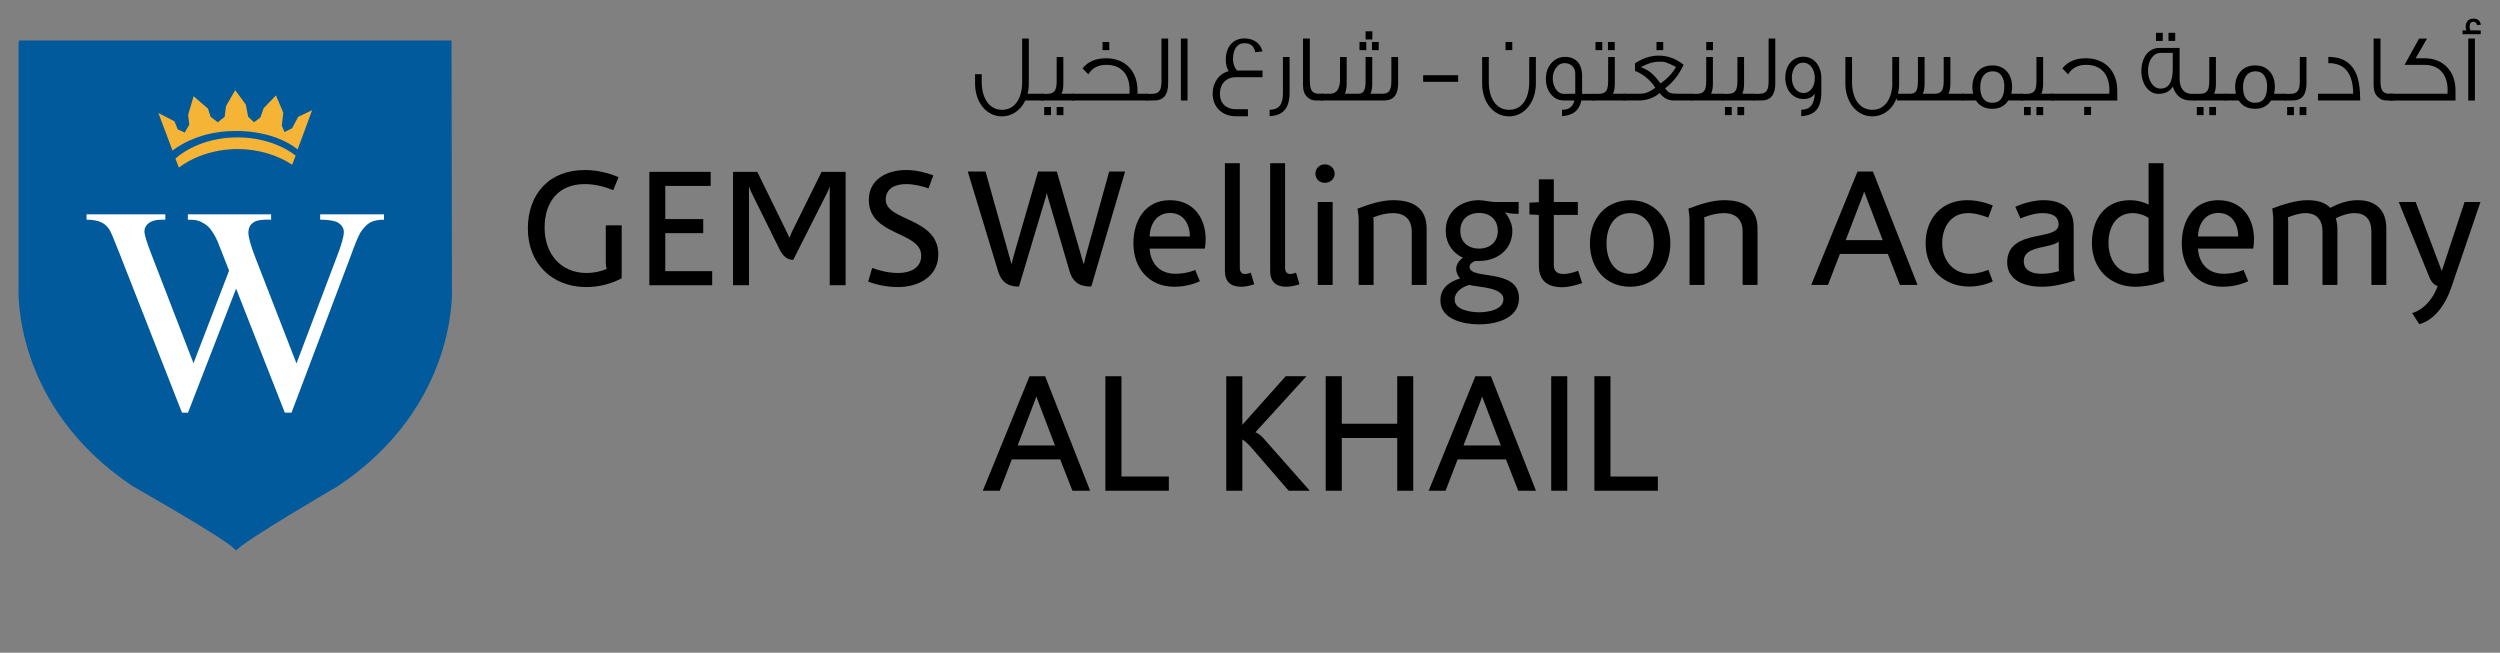 <?xml version="1.0" encoding="UTF-8" standalone="no"?>
<svg
   xmlns:dc="http://purl.org/dc/elements/1.1/"
   xmlns:cc="http://creativecommons.org/ns#"
   xmlns:rdf="http://www.w3.org/1999/02/22-rdf-syntax-ns#"
   xmlns:svg="http://www.w3.org/2000/svg"
   xmlns="http://www.w3.org/2000/svg"
   viewBox="0 0 541.333 141.333"
   height="141.333"
   width="541.333"
   xml:space="preserve"
   id="svg2"
   version="1.1"><rect x="0" y="0" width="541.333" height="141.333" fill="#808080" stroke="none"/><defs
     id="defs6"><clipPath
       id="clipPath18"
       clipPathUnits="userSpaceOnUse"><path
         id="path16"
         d="M 0,106 H 406 V 0 H 0 Z" /></clipPath></defs><g
     transform="matrix(1.333,0,0,-1.333,0,141.333)"
     id="g10"><g
       id="g12"><g
         clip-path="url(#clipPath18)"
         id="g14"><g
           transform="translate(73.417,59.375)"
           id="g20"><path
             id="path22"
             style="fill:#005a9c;fill-opacity:1;fill-rule:nonzero;stroke:none"
             d="M 0,0 -0.073,40.078 H -70.325 V 39.88 h -0.078 V 0 c 0,0 -1.195,-19.138 18.492,-32.29 0,0 15.674,-8.913 16.572,-10.252 l 0.317,-0.208 c 0.889,1.339 16.532,10.46 16.532,10.46 C 1.195,-19.138 0,0 0,0" /></g><g
           transform="translate(38.562,81.815)"
           id="g24"><path
             id="path26"
             style="fill:#f6b436;fill-opacity:1;fill-rule:nonzero;stroke:none"
             d="m 0,0 c 3.406,0 6.592,-1.005 8.903,-2.547 l 0.558,1.484 C 7.109,0.745 3.744,1.896 0,1.896 c -4.021,0 -7.71,-1.375 -10.067,-3.438 l 0.562,-1.469 C -7.162,-1.235 -3.697,0 0,0" /></g><g
           transform="translate(30.555,87.362)"
           id="g28"><path
             id="path30"
             style="fill:#f6b436;fill-opacity:1;fill-rule:nonzero;stroke:none"
             d="m 0,0 0.197,-1.573 -0.736,-1.292 -1.133,0.501 -0.548,1.328 -2.602,1.339 2.293,-6.105 c 0,0 3.716,3.182 10.07,3.182 0,0 6.024,0.328 10.257,-2.979 l 2.35,6.365 -2.259,-1.078 -0.997,-1.86 -1.231,-0.62 -0.435,1.047 0.238,2.1 -1.192,2.807 -2,-2.073 -0.521,-1.5 L 10.702,-1.198 9.756,-0.296 9.37,1.688 7.652,4.022 6.162,1.433 5.936,-0.312 4.826,-1.198 3.647,-0.296 3.227,1.026 0.895,3.027 Z" /></g><g
           transform="translate(62.377,71.215)"
           id="g32"><path
             id="path34"
             style="fill:#ffffff;fill-opacity:1;fill-rule:nonzero;stroke:none"
             d="m 0,0 v -0.875 c -0.904,0 -1.633,-0.141 -2.199,-0.433 -0.556,-0.291 -1.095,-0.838 -1.617,-1.635 -0.333,-0.542 -0.877,-1.845 -1.616,-3.897 l -9.589,-25.383 h -1.091 l -7.911,20.148 -7.818,-20.148 h -0.975 l -10.255,26.144 c -0.767,1.948 -1.256,3.104 -1.458,3.464 -0.341,0.599 -0.807,1.036 -1.401,1.312 -0.581,0.287 -1.388,0.428 -2.387,0.428 V 0 h 12.797 v -0.875 h -0.603 c -0.909,0 -1.597,-0.188 -2.082,-0.547 -0.474,-0.37 -0.713,-0.818 -0.713,-1.339 0,-0.547 0.379,-1.798 1.134,-3.73 l 6.839,-17.7 5.781,15.039 -1.033,2.625 -0.827,2.099 c -0.351,0.792 -0.751,1.485 -1.195,2.063 -0.223,0.286 -0.503,0.542 -0.827,0.744 -0.429,0.292 -0.85,0.496 -1.288,0.615 -0.318,0.089 -0.831,0.131 -1.528,0.131 V 0 h 13.523 v -0.875 h -0.917 c -0.96,0 -1.663,-0.188 -2.107,-0.563 -0.443,-0.354 -0.666,-0.87 -0.666,-1.521 0,-0.781 0.389,-2.167 1.157,-4.131 l 6.656,-17.137 6.566,17.361 c 0.754,1.943 1.127,3.271 1.127,4.011 0,0.365 -0.123,0.693 -0.373,1.005 -0.245,0.297 -0.561,0.532 -0.933,0.667 -0.654,0.208 -1.498,0.308 -2.539,0.308 l 0,0.875 z" /></g><g
           transform="translate(95.222,59.396)"
           id="g36"><path
             id="path38"
             style="fill:#000000;fill-opacity:1;fill-rule:nonzero;stroke:none"
             d="m 0,0 c -5.572,0 -9.476,3.875 -9.476,9.479 0,5.684 3.501,9.534 9.262,9.534 1.886,0 3.743,-0.433 5.468,-1.157 L 4.39,15.731 c -1.452,0.615 -3.042,0.995 -4.631,0.995 -4.308,0 -6.515,-2.937 -6.515,-7.058 0,-4.443 2.771,-7.381 6.812,-7.381 1.132,0 2.208,0.219 3.26,0.65 -0.084,0.35 -0.135,0.73 -0.135,1.079 v 6.006 H 5.766 V 1.427 C 4.042,0.49 1.97,0 0,0" /></g><g
           transform="translate(105.482,59.693)"
           id="g40"><path
             id="path42"
             style="fill:#000000;fill-opacity:1;fill-rule:nonzero;stroke:none"
             d="M 0,0 V 18.419 H 9.964 V 16.132 H 2.586 V 10.746 H 8.752 V 8.459 H 2.586 V 2.287 h 7.62 V 0 Z" /></g><g
           transform="translate(134.781,59.693)"
           id="g44"><path
             id="path46"
             style="fill:#000000;fill-opacity:1;fill-rule:nonzero;stroke:none"
             d="m 0,0 v 15.966 h -0.056 c 0,0 -0.079,-0.376 -0.297,-0.808 L -5.926,4.12 c -1.079,0 -1.724,0.672 -2.315,1.886 l -4.523,9.152 c -0.163,0.328 -0.297,0.808 -0.297,0.808 h -0.054 V 0 h -2.588 v 18.419 h 3.934 l 4.819,-9.83 c 0.081,-0.161 0.379,-0.828 0.379,-0.828 h 0.08 c 0,0 0.162,0.532 0.323,0.855 l 4.845,9.803 H 2.583 L 2.583,0 Z" /></g><g
           transform="translate(145.901,59.396)"
           id="g48"><path
             id="path50"
             style="fill:#000000;fill-opacity:1;fill-rule:nonzero;stroke:none"
             d="M 0,0 C -1.644,0 -3.34,0.296 -4.874,0.89 L -4.23,3.1 c 1.454,-0.517 2.801,-0.813 4.257,-0.813 1.776,0 3.716,0.729 3.716,2.802 0,4.016 -8.511,3.152 -8.511,9.053 0,3.418 3.015,4.871 6.057,4.871 1.537,0 2.964,-0.349 4.418,-0.859 l -0.78,-2.126 c -1.051,0.375 -2.397,0.698 -3.638,0.698 -1.666,0 -3.309,-0.621 -3.309,-2.537 0,-3.495 8.537,-2.876 8.537,-8.881 C 6.517,1.672 3.257,0 0,0" /></g><g
           transform="translate(177.269,59.479)"
           id="g52"><path
             id="path54"
             style="fill:#000000;fill-opacity:1;fill-rule:nonzero;stroke:none"
             d="m 0,0 c -1.293,0 -2.883,0.266 -3.527,2.475 l -3.556,12.146 c -0.054,0.162 -0.134,0.563 -0.134,0.563 h -0.025 c 0,0 -0.083,-0.427 -0.136,-0.594 L -11.743,0 c -1.21,0 -2.718,0.266 -3.39,2.475 l -4.931,16.211 h 2.883 L -12.98,3.714 h 0.054 c 0,0 0.163,0.755 0.297,1.208 l 3.983,13.764 h 3.045 L -1.264,3.714 h 0.078 c 0,0 0.162,0.755 0.271,1.183 l 3.822,13.789 h 2.587 z" /></g><g
           transform="translate(195.716,65.647)"
           id="g56"><path
             id="path58"
             style="fill:#000000;fill-opacity:1;fill-rule:nonzero;stroke:none"
             d="m 0,0 h -8.967 c 0.133,-2.402 1.616,-4.094 4.199,-4.094 1.103,0 2.209,0.213 3.206,0.615 l 0.752,-1.829 c -1.292,-0.593 -2.745,-0.89 -4.172,-0.89 -4.121,0 -6.624,3.047 -6.624,7.052 0,3.694 1.911,7.006 5.923,7.006 3.77,0 5.817,-2.797 5.817,-6.381 C 0.134,1.021 0.081,0.506 0,0 m -5.657,5.787 c -2.099,0 -3.258,-1.724 -3.31,-3.824 h 6.544 c -0.029,1.991 -1.023,3.824 -3.234,3.824" /></g><g
           transform="translate(201.611,59.448)"
           id="g60"><path
             id="path62"
             style="fill:#000000;fill-opacity:1;fill-rule:nonzero;stroke:none"
             d="m 0,0 c -1.721,0 -2.637,0.838 -2.637,2.589 v 17.476 h 2.422 V 3.047 c 0,-0.515 0.245,-0.974 0.809,-0.974 0.323,0 0.673,0.084 0.969,0.219 L 2.128,0.406 C 1.481,0.187 0.702,0 0,0" /></g><g
           transform="translate(208.964,59.448)"
           id="g64"><path
             id="path66"
             style="fill:#000000;fill-opacity:1;fill-rule:nonzero;stroke:none"
             d="m 0,0 c -1.724,0 -2.638,0.838 -2.638,2.589 v 17.476 h 2.422 V 3.047 c 0,-0.515 0.243,-0.974 0.81,-0.974 0.322,0 0.671,0.084 0.968,0.219 L 2.128,0.406 C 1.482,0.187 0.701,0 0,0" /></g><g
           transform="translate(215.212,76.331)"
           id="g68"><path
             id="path70"
             style="fill:#000000;fill-opacity:1;fill-rule:nonzero;stroke:none"
             d="m 0,0 c -0.863,0 -1.536,0.598 -1.536,1.484 0,0.865 0.673,1.51 1.536,1.51 0.86,0 1.589,-0.645 1.589,-1.51 C 1.589,0.598 0.86,0 0,0 m -1.159,-3.12 h 2.424 v -13.465 h -2.424 z" /></g><g
           transform="translate(229.323,59.745)"
           id="g72"><path
             id="path74"
             style="fill:#000000;fill-opacity:1;fill-rule:nonzero;stroke:none"
             d="m 0,0 v 8.672 c 0,1.964 -1.132,2.99 -3.044,2.99 -1.077,0 -2.18,-0.269 -3.205,-0.698 0,0 0.054,-0.432 0.054,-0.677 V 0 h -2.423 v 10.584 c 0,0.59 -0.19,1.802 -0.19,1.802 1.831,0.698 3.851,1.376 5.818,1.376 3.122,0 5.411,-1.208 5.411,-4.631 L 2.421,0 Z" /></g><g
           transform="translate(240.281,53.338)"
           id="g76"><path
             id="path78"
             style="fill:#000000;fill-opacity:1;fill-rule:nonzero;stroke:none"
             d="m 0,0 c -2.425,0 -6.302,0.755 -6.302,3.88 0,2.069 1.51,3.069 3.206,3.579 -0.378,0.375 -0.648,0.969 -0.648,1.537 0,0.75 0.514,1.421 1.105,1.828 -1.752,0.808 -2.799,2.454 -2.799,4.391 0,3.126 2.45,4.954 5.412,4.954 0.887,0 1.751,-0.297 2.638,-0.297 H 6.411 V 17.96 c -0.567,0 -1.563,0 -2.129,0.245 0,0 0,-0.058 -0.054,-0.058 0.645,-0.806 1.158,-1.91 1.158,-2.932 0,-2.776 -1.992,-4.579 -4.658,-4.875 C 0.244,10.287 -0.214,10.287 -0.698,10.287 -1.052,10.121 -1.563,9.824 -1.563,9.344 -1.563,7.105 6.465,9.236 6.465,4.23 6.465,0.912 2.667,0 0,0 M -1.642,6.407 C -2.746,6.058 -3.984,5.328 -3.984,4.011 -3.984,2.287 -1.266,1.963 0,1.963 c 1.319,0 3.933,0.355 3.933,2.131 0,1.964 -4.204,1.938 -5.575,2.313 m 1.616,11.689 c -1.776,0 -3.043,-1.078 -3.043,-2.912 0,-1.823 1.267,-2.875 3.043,-2.875 1.777,0 3.045,1.052 3.045,2.875 0,1.834 -1.268,2.912 -3.045,2.912" /></g><g
           transform="translate(253.719,59.37)"
           id="g80"><path
             id="path82"
             style="fill:#000000;fill-opacity:1;fill-rule:nonzero;stroke:none"
             d="m 0,0 c -2.313,0 -3.744,1.073 -3.744,3.475 v 8.266 l -1.532,0.078 v 1.912 l 1.532,0.083 v 3.714 h 2.425 V 13.84 H 2.585 V 11.741 H -1.319 V 3.579 c 0,-1.1 0.697,-1.428 1.559,-1.428 0.836,0 1.806,0.297 2.398,0.516 L 3.286,0.671 C 2.263,0.322 1.104,0 0,0" /></g><g
           transform="translate(264.786,59.448)"
           id="g84"><path
             id="path86"
             style="fill:#000000;fill-opacity:1;fill-rule:nonzero;stroke:none"
             d="m 0,0 c -3.904,0 -6.516,2.937 -6.516,7.032 0,4.093 2.612,7.028 6.516,7.028 3.905,0 6.543,-2.935 6.543,-7.028 C 6.543,2.937 3.905,0 0,0 m 0.026,11.96 c -2.583,0 -3.849,-2.235 -3.849,-4.928 0,-2.694 1.266,-4.928 3.849,-4.928 2.585,0 3.826,2.234 3.826,4.928 0,2.693 -1.241,4.928 -3.826,4.928" /></g><g
           transform="translate(283.071,59.745)"
           id="g88"><path
             id="path90"
             style="fill:#000000;fill-opacity:1;fill-rule:nonzero;stroke:none"
             d="m 0,0 v 8.672 c 0,1.964 -1.131,2.99 -3.042,2.99 -1.078,0 -2.183,-0.269 -3.206,-0.698 0,0 0.055,-0.432 0.055,-0.677 V 0 h -2.425 v 10.584 c 0,0.59 -0.189,1.802 -0.189,1.802 1.829,0.698 3.852,1.376 5.817,1.376 3.124,0 5.412,-1.208 5.412,-4.631 L 2.422,0 Z" /></g><g
           transform="translate(308.624,59.745)"
           id="g92"><path
             id="path94"
             style="fill:#000000;fill-opacity:1;fill-rule:nonzero;stroke:none"
             d="M 0,0 -1.964,5.037 H -9.747 L -11.687,0 h -2.718 l 7.514,18.418 h 2.505 L 2.856,0 Z M -5.787,15.106 H -5.843 C -5.896,14.976 -5.867,14.892 -6.005,14.57 L -8.804,7.272 h 6.005 z" /></g><g
           transform="translate(319.853,59.479)"
           id="g96"><path
             id="path98"
             style="fill:#000000;fill-opacity:1;fill-rule:nonzero;stroke:none"
             d="m 0,0 c -3.848,0 -7.053,2.636 -7.053,7.001 0,4.146 2.663,7.026 6.757,7.026 1.4,0 2.858,-0.322 4.15,-0.863 L 3.127,11.199 c -0.758,0.298 -2.023,0.73 -3.286,0.73 -2.884,0 -4.203,-2.397 -4.203,-4.877 0,-3.072 2.075,-4.979 4.498,-4.979 1.185,0 2.233,0.349 3.014,0.645 L 3.854,0.834 C 2.668,0.292 1.349,0 0,0" /></g><g
           transform="translate(331.676,59.448)"
           id="g100"><path
             id="path102"
             style="fill:#000000;fill-opacity:1;fill-rule:nonzero;stroke:none"
             d="m 0,0 c -3.283,0 -5.629,1.322 -5.629,3.958 0,2.964 2.425,3.772 4.633,4.23 1.939,0.407 3.719,0.625 3.719,1.937 0,1.564 -1.484,1.835 -2.64,1.835 -1.374,0 -2.99,-0.62 -3.556,-0.865 l -0.835,1.885 c 1.32,0.621 3.124,1.08 4.552,1.08 3.204,0 4.928,-1.481 4.928,-4.31 V 2.718 C 5.172,2.157 5.358,0.995 5.358,0.995 3.771,0.483 1.859,0 0,0 M 2.747,3.099 V 7.328 C 2.129,6.844 1.05,6.652 0.057,6.438 -1.507,6.089 -2.934,5.657 -2.934,4.151 -2.934,2.75 -1.805,2.104 0,2.104 c 0.97,0 1.941,0.162 2.8,0.453 0,0 -0.053,0.349 -0.053,0.542" /></g><g
           transform="translate(346.837,59.448)"
           id="g104"><path
             id="path106"
             style="fill:#000000;fill-opacity:1;fill-rule:nonzero;stroke:none"
             d="m 0,0 c -4.146,0 -7.027,2.99 -7.027,7.083 0,3.851 2.073,6.977 6.194,6.977 1.02,0 2.099,-0.241 3.015,-0.725 v 6.73 H 4.605 V 2.505 C 4.605,1.994 4.74,0.89 4.74,0.89 3.341,0.353 1.509,0 0,0 m 2.182,2.99 v 8.188 c -0.702,0.484 -1.722,0.782 -2.56,0.782 -2.772,0 -3.956,-2.345 -3.956,-4.819 0,-2.672 1.4,-5.037 4.307,-5.037 0.673,0 1.589,0.162 2.235,0.401 0,0 -0.026,0.188 -0.026,0.485" /></g><g
           transform="translate(366.013,65.647)"
           id="g108"><path
             id="path110"
             style="fill:#000000;fill-opacity:1;fill-rule:nonzero;stroke:none"
             d="m 0,0 h -8.969 c 0.133,-2.402 1.616,-4.094 4.2,-4.094 1.105,0 2.208,0.213 3.204,0.615 l 0.754,-1.829 c -1.293,-0.593 -2.746,-0.89 -4.173,-0.89 -4.12,0 -6.622,3.047 -6.622,7.052 0,3.694 1.909,7.006 5.922,7.006 3.77,0 5.818,-2.797 5.818,-6.381 C 0.134,1.021 0.077,0.506 0,0 m -5.656,5.787 c -2.103,0 -3.26,-1.724 -3.313,-3.824 h 6.543 c -0.025,1.991 -1.023,3.824 -3.23,3.824" /></g><g
           transform="translate(385.21,59.745)"
           id="g112"><path
             id="path114"
             style="fill:#000000;fill-opacity:1;fill-rule:nonzero;stroke:none"
             d="m 0,0 v 8.672 c 0,1.803 -0.834,2.99 -2.745,2.99 -1.079,0 -2.073,-0.379 -3.044,-0.832 0.216,-0.594 0.268,-1.246 0.268,-1.86 V 0 h -2.422 v 8.694 c 0,1.807 -0.889,2.968 -2.746,2.968 -0.971,0 -1.966,-0.322 -2.881,-0.698 0,0 0.054,-0.463 0.054,-0.708 V 0 h -2.424 v 10.668 c 0,0.562 -0.162,1.745 -0.162,1.745 1.671,0.645 3.876,1.349 5.681,1.349 1.562,0 2.827,-0.298 3.744,-1.241 1.318,0.673 2.666,1.241 4.498,1.241 2.906,0 4.604,-1.615 4.604,-4.579 L 2.425,0 Z" /></g><g
           transform="translate(398.138,59.183)"
           id="g116"><path
             id="path118"
             style="fill:#000000;fill-opacity:1;fill-rule:nonzero;stroke:none"
             d="m 0,0 c -0.863,-2.532 -2.641,-5.147 -5.146,-5.818 l -1.157,1.801 c 2.1,0.647 3.475,2.538 4.147,4.392 -0.349,0.078 -0.97,0.484 -1.32,1.349 l -5.008,12.303 h 2.749 L -1.511,2.854 h 0.029 l 3.687,11.173 h 2.586 z" /></g><g
           transform="translate(174.204,26.312)"
           id="g120"><path
             id="path122"
             style="fill:#000000;fill-opacity:1;fill-rule:nonzero;stroke:none"
             d="M 0,0 -1.988,5.086 H -9.846 L -11.806,0 h -2.748 l 7.59,18.599 h 2.528 L 2.88,0 Z m -5.852,15.257 h -0.05 C -5.957,15.122 -5.931,15.034 -6.065,14.718 L -8.897,7.349 h 6.067 z" /></g><g
           transform="translate(179.559,44.911)"
           id="g124"><path
             id="path126"
             style="fill:#000000;fill-opacity:1;fill-rule:nonzero;stroke:none"
             d="m 0,0 v -18.6 h 10.307 v 2.312 H 2.61 L 2.61,0 Z" /></g><g
           transform="translate(209.338,26.312)"
           id="g128"><path
             id="path130"
             style="fill:#000000;fill-opacity:1;fill-rule:nonzero;stroke:none"
             d="M 0,0 -6.148,7.098 C -6.665,7.695 -7.315,8.216 -7.479,8.293 H -7.531 V 0 h -2.616 v 18.599 h 2.616 V 10.71 l 7.04,7.889 H 2.883 L -5.413,9.497 c 0.245,-0.059 0.871,-0.462 1.25,-0.906 L 3.426,0 Z" /></g><g
           transform="translate(226.965,44.911)"
           id="g132"><path
             id="path134"
             style="fill:#000000;fill-opacity:1;fill-rule:nonzero;stroke:none"
             d="M 0,0 V -7.716 H -9.004 V 0 h -2.613 v -18.6 h 2.613 v 8.564 H 0 V -18.6 H 2.604 V 0 Z" /></g><g
           transform="translate(246.622,26.312)"
           id="g136"><path
             id="path138"
             style="fill:#000000;fill-opacity:1;fill-rule:nonzero;stroke:none"
             d="M 0,0 -1.983,5.086 H -9.846 L -11.803,0 h -2.748 l 7.59,18.599 h 2.525 L 2.885,0 Z m -5.849,15.257 h -0.049 c -0.058,-0.135 -0.03,-0.223 -0.167,-0.539 l -2.83,-7.369 h 6.072 z" /></g><path
           id="path140"
           style="fill:#000000;fill-opacity:1;fill-rule:nonzero;stroke:none"
           d="m 251.979,26.312 h 2.609 v 18.599 h -2.609 z" /><g
           transform="translate(258.992,44.911)"
           id="g142"><path
             id="path144"
             style="fill:#000000;fill-opacity:1;fill-rule:nonzero;stroke:none"
             d="m 0,0 v -18.6 h 10.312 v 2.312 h -7.7 L 2.612,0 Z" /></g><g
           transform="translate(169.547,89.702)"
           id="g146"><path
             id="path148"
             style="fill:#000000;fill-opacity:1;fill-rule:nonzero;stroke:none"
             d="m 0,0 h -3 c -0.757,-1.614 -2.178,-2.579 -3.785,-2.579 -2.533,0 -4.372,2.272 -4.372,5.35 v 1.495 h 1.081 V 2.99 c 0,-2.672 1.283,-4.506 3.291,-4.506 2.027,0 3.277,1.756 3.277,4.506 v 7.074 h 1.082 V 2.771 c 0,-0.588 -0.064,-1.15 -0.2,-1.677 l 2.626,0 z" /></g><g
           transform="translate(174.442,89.702)"
           id="g150"><path
             id="path152"
             style="fill:#000000;fill-opacity:1;fill-rule:nonzero;stroke:none"
             d="m 0,0 h -5.327 v 1.078 h 0.987 c 0.665,0 1.097,0.214 1.312,0.635 0.154,0.298 0.232,0.797 0.232,1.511 v 3.844 h 1.082 V 2.745 c 0,-0.672 -0.09,-1.235 -0.292,-1.651 l 2.006,0 z m -3.719,-2.375 h -1.1 v 1.323 h 1.1 z m 2.021,0 h -1.098 v 1.323 h 1.098 z" /></g><g
           transform="translate(186.478,89.702)"
           id="g154"><path
             id="path156"
             style="fill:#000000;fill-opacity:1;fill-rule:nonzero;stroke:none"
             d="m 0,0 h -12.404 v 1.094 h 9.392 c 0.015,0.198 0.031,0.385 0.031,0.557 0,2.631 -1.375,4.141 -3.804,4.141 -1.309,0 -2.285,-0.515 -2.903,-1.542 -0.154,0.172 -0.464,0.485 -0.942,0.965 0.882,1.104 2.149,1.645 3.831,1.645 3.075,0 5.1,-2.052 5.1,-5.281 V 1.094 l 1.699,0 z m -6.286,8.183 h -1.098 v 1.323 h 1.098 z" /></g><g
           transform="translate(189.753,99.766)"
           id="g158"><path
             id="path160"
             style="fill:#000000;fill-opacity:1;fill-rule:nonzero;stroke:none"
             d="m 0,0 v -7.319 c 0,-1.823 -0.755,-2.745 -2.271,-2.745 h -1.342 v 1.078 h 0.987 c 0.665,0 1.099,0.214 1.315,0.651 0.152,0.282 0.229,0.781 0.229,1.495 l 0,6.84 z" /></g><path
           id="path162"
           style="fill:#000000;fill-opacity:1;fill-rule:nonzero;stroke:none"
           d="m 191.824,89.702 h 1.081 v 10.063 h -1.081 z" /><g
           transform="translate(205.08,93.489)"
           id="g164"><path
             id="path166"
             style="fill:#000000;fill-opacity:1;fill-rule:nonzero;stroke:none"
             d="m 0,0 h -4.31 c -1.577,0 -2.611,-1.073 -2.611,-2.709 0,-1.495 0.957,-2.491 2.611,-2.491 h 1.945 V -6.35 H -4.31 c -2.208,0 -3.786,1.448 -3.786,3.714 0,1.761 1.051,3.225 2.596,3.615 -0.31,0.495 -0.464,1.13 -0.464,1.896 0,2.005 1.159,3.422 3.03,3.422 1.543,0 2.656,-0.843 2.918,-2.115 L -1.19,4.058 c -0.17,0.979 -0.755,1.463 -1.729,1.463 -1.205,0 -1.87,-0.968 -1.87,-2.63 0,-0.657 0.216,-1.261 0.636,-1.808 H 0 Z" /></g><g
           transform="translate(209.483,96.77)"
           id="g168"><path
             id="path170"
             style="fill:#000000;fill-opacity:1;fill-rule:nonzero;stroke:none"
             d="M 0,0 V -5.745 C 0,-8.277 -0.975,-9.49 -3.245,-9.616 v 1.042 c 1.436,0 2.162,0.793 2.162,2.626 l 0,5.948 z" /></g><g
           transform="translate(214.954,89.702)"
           id="g172"><path
             id="path174"
             style="fill:#000000;fill-opacity:1;fill-rule:nonzero;stroke:none"
             d="m 0,0 h -1.222 c -0.557,0 -1.021,0.209 -1.407,0.594 -0.447,0.437 -0.662,1.057 -0.662,1.881 v 7.589 h 1.11 V 3.131 c 0,-0.714 0.109,-1.23 0.311,-1.537 C -1.7,1.323 -1.407,1.172 -0.989,1.11 -0.882,1.094 -0.758,1.094 0,1.094 Z" /></g><g
           transform="translate(227.111,96.77)"
           id="g176"><path
             id="path178"
             style="fill:#000000;fill-opacity:1;fill-rule:nonzero;stroke:none"
             d="m 0,0 v -4.323 c 0,-1.823 -0.755,-2.745 -2.286,-2.745 h -10.228 v 1.093 h 1.437 c 0.988,0 1.531,0.667 1.639,1.99 V 0 h 1.081 v -4.323 c 0,-0.641 -0.093,-1.168 -0.264,-1.594 v -0.058 h 2.024 c 0.991,0 1.314,0.484 1.314,2.131 V 0 h 1.081 v -4.323 c 0,-0.672 -0.091,-1.235 -0.293,-1.652 h 1.855 c 1.16,0 1.543,0.484 1.543,2.131 l 0,3.844 z m -5.175,1.115 h -1.099 v 1.323 h 1.099 z m 0.989,1.729 h -1.099 v 1.318 h 1.099 z M -3.15,1.115 h -1.099 v 1.323 h 1.099 z" /></g><path
           id="path180"
           style="fill:#000000;fill-opacity:1;fill-rule:nonzero;stroke:none"
           d="m 231.179,92.738 h 5.685 v 1.073 h -5.685 z" /><g
           transform="translate(249.489,96.77)"
           id="g182"><path
             id="path184"
             style="fill:#000000;fill-opacity:1;fill-rule:nonzero;stroke:none"
             d="m 0,0 v -4.297 c 0,-3.032 -1.854,-5.349 -4.355,-5.349 -2.46,0 -4.374,2.208 -4.374,5.349 V 0 h 1.082 v -4.079 c 0,-2.719 1.267,-4.505 3.292,-4.505 2.069,0 3.274,1.786 3.274,4.505 l 0,4.079 z m -3.832,1.115 h -1.096 v 1.323 h 1.096 z" /></g><g
           transform="translate(259.007,89.702)"
           id="g186"><path
             id="path188"
             style="fill:#000000;fill-opacity:1;fill-rule:nonzero;stroke:none"
             d="m 0,0 h -2.132 c -0.31,-1.594 -1.36,-2.438 -3.137,-2.546 v 1.04 h 0.138 c 0.989,0 1.623,0.516 1.887,1.506 h -1.685 c -0.866,0 -1.575,0.329 -2.131,0.995 -0.556,0.672 -0.835,1.515 -0.835,2.522 0,1.015 0.294,1.853 0.882,2.541 0.601,0.683 1.343,1.027 2.225,1.027 1.714,0 2.778,-1.064 2.778,-3.115 V 1.078 H 0 Z m -3.12,1.094 v 3.282 c 0,0.448 -0.141,0.839 -0.418,1.145 -0.309,0.36 -0.74,0.547 -1.312,0.547 -0.587,0 -1.067,-0.276 -1.439,-0.822 C -6.612,4.767 -6.78,4.219 -6.78,3.63 c 0,-0.625 0.137,-1.181 0.429,-1.666 0.356,-0.589 0.838,-0.886 1.438,-0.886 z" /></g><g
           transform="translate(264.027,89.702)"
           id="g190"><path
             id="path192"
             style="fill:#000000;fill-opacity:1;fill-rule:nonzero;stroke:none"
             d="m 0,0 h -5.332 v 1.078 h 0.992 c 0.664,0 1.096,0.214 1.312,0.635 0.155,0.298 0.231,0.797 0.231,1.511 v 3.844 h 1.081 V 2.745 c 0,-0.672 -0.091,-1.235 -0.292,-1.651 l 2.008,0 z m -3.754,8.183 h -1.098 v 1.323 h 1.098 z m 2.026,0 h -1.099 v 1.323 h 1.099 z" /></g><g
           transform="translate(274.902,89.702)"
           id="g194"><path
             id="path196"
             style="fill:#000000;fill-opacity:1;fill-rule:nonzero;stroke:none"
             d="M 0,0 H -2.993 C -3.937,0 -4.709,0.406 -5.297,1.219 -6.239,0.406 -7.397,0 -8.773,0 h -2.424 v 1.094 h 2.392 c 1.159,0 1.715,0.198 2.797,0.979 -0.848,1.287 -1.948,2.209 -3.306,2.735 v 1.229 c 1.251,0.823 2.535,1.251 3.846,1.251 1.485,0 2.844,-0.501 4.065,-1.496 C -1.792,5.042 -2.115,4.469 -2.393,4.078 -2.933,3.313 -3.611,2.599 -4.43,1.964 -3.798,1.203 -3.644,1.094 -2.083,1.094 H 0 Z m -2.655,5.449 c -1.731,0.854 -1.775,0.854 -2.748,0.854 -0.911,0 -1.888,-0.297 -2.952,-0.885 1.342,-0.512 2.07,-1.126 3.181,-2.647 1.112,0.761 1.949,1.651 2.519,2.678 m -2.07,2.734 h -1.1 v 1.323 h 1.1 z" /></g><g
           transform="translate(279.956,89.702)"
           id="g198"><path
             id="path200"
             style="fill:#000000;fill-opacity:1;fill-rule:nonzero;stroke:none"
             d="m 0,0 h -5.331 v 1.078 h 0.991 c 0.662,0 1.096,0.214 1.311,0.635 0.157,0.298 0.233,0.797 0.233,1.511 v 3.844 h 1.083 V 2.745 c 0,-0.672 -0.095,-1.235 -0.294,-1.651 l 2.007,0 z m -1.699,8.183 h -1.097 v 1.323 h 1.097 z" /></g><g
           transform="translate(285.023,89.702)"
           id="g202"><path
             id="path204"
             style="fill:#000000;fill-opacity:1;fill-rule:nonzero;stroke:none"
             d="m 0,0 h -5.332 v 1.078 h 0.99 c 0.667,0 1.098,0.214 1.314,0.635 0.154,0.298 0.232,0.797 0.232,1.511 v 3.844 h 1.081 V 2.745 c 0,-0.672 -0.092,-1.235 -0.293,-1.651 l 2.008,0 z m -3.723,-2.375 h -1.099 v 1.323 h 1.099 z m 2.024,0 h -1.097 v 1.323 h 1.097 z" /></g><g
           transform="translate(288.377,99.766)"
           id="g206"><path
             id="path208"
             style="fill:#000000;fill-opacity:1;fill-rule:nonzero;stroke:none"
             d="m 0,0 v -7.319 c 0,-1.823 -0.758,-2.745 -2.27,-2.745 h -1.344 v 1.078 h 0.987 c 0.667,0 1.099,0.214 1.314,0.651 0.155,0.282 0.232,0.781 0.232,1.495 l 0,6.84 z" /></g><g
           transform="translate(295.856,93.343)"
           id="g210"><path
             id="path212"
             style="fill:#000000;fill-opacity:1;fill-rule:nonzero;stroke:none"
             d="m 0,0 v -2.318 c 0,-2.532 -0.988,-3.745 -3.262,-3.87 v 1.041 c 1.422,0 2.148,0.87 2.182,2.626 -0.342,-0.583 -0.943,-0.881 -1.825,-0.881 -1.699,0 -2.95,1.428 -2.95,3.449 0,1.995 1.187,3.427 2.95,3.427 C -1.223,3.474 0,2.021 0,0 m -1.052,0 c 0,1.402 -0.77,2.506 -1.914,2.506 -1.128,0 -1.822,-1.089 -1.822,-2.438 0,-1.418 0.77,-2.49 1.899,-2.49 1.126,0 1.837,1.072 1.837,2.422" /></g><g
           transform="translate(318.999,89.702)"
           id="g214"><path
             id="path216"
             style="fill:#000000;fill-opacity:1;fill-rule:nonzero;stroke:none"
             d="m 0,0 h -10.862 c 0,0.11 -0.016,0.24 -0.061,0.375 -0.681,-1.865 -2.225,-2.954 -3.938,-2.954 -2.458,0 -4.374,2.21 -4.374,5.35 v 4.297 h 1.081 V 2.99 c 0,-2.719 1.267,-4.506 3.293,-4.506 1.868,0 3.042,1.474 3.244,3.881 v 4.703 h 1.11 V 2.771 c 0,-0.61 -0.061,-1.167 -0.184,-1.677 h 1.93 c 0.991,0 1.313,0.485 1.313,2.13 v 3.844 h 1.082 V 2.745 c 0,-0.672 -0.093,-1.235 -0.291,-1.651 h 1.852 c 1.159,0 1.543,0.5 1.543,2.13 v 3.844 h 1.083 V 2.745 c 0,-0.672 -0.109,-1.235 -0.307,-1.651 l 2.486,0 z" /></g><g
           transform="translate(328.593,89.702)"
           id="g218"><path
             id="path220"
             style="fill:#000000;fill-opacity:1;fill-rule:nonzero;stroke:none"
             d="m 0,0 h -2.362 c -0.59,-0.901 -1.454,-1.349 -2.597,-1.349 -1.189,0 -2.087,0.448 -2.659,1.349 h -2.284 v 1.094 h 1.824 c -0.079,0.323 -0.125,0.683 -0.125,1.067 0,1.037 0.295,1.876 0.865,2.542 0.586,0.667 1.39,0.996 2.395,0.996 1.004,0 1.807,-0.345 2.379,-1.016 0.539,-0.63 0.819,-1.48 0.819,-2.5 0,-0.391 -0.048,-0.75 -0.138,-1.089 l 1.883,0 z m -3.013,2.292 c 0,0.698 -0.137,1.26 -0.418,1.678 -0.322,0.514 -0.801,0.765 -1.467,0.765 -0.696,0 -1.236,-0.281 -1.593,-0.828 -0.293,-0.453 -0.428,-1.037 -0.428,-1.803 0,-0.697 0.135,-1.276 0.428,-1.713 0.357,-0.511 0.866,-0.76 1.532,-0.76 1.298,0 1.946,0.89 1.946,2.661" /></g><g
           transform="translate(333.6,89.702)"
           id="g222"><path
             id="path224"
             style="fill:#000000;fill-opacity:1;fill-rule:nonzero;stroke:none"
             d="m 0,0 h -5.332 v 1.078 h 0.989 c 0.665,0 1.096,0.214 1.314,0.635 0.155,0.298 0.23,0.797 0.23,1.511 v 3.844 h 1.084 V 2.745 C -1.715,2.073 -1.81,1.51 -2.008,1.094 H 0 Z m -3.725,-2.375 h -1.097 v 1.323 h 1.097 z m 2.025,0 h -1.099 v 1.323 H -1.7 Z" /></g><g
           transform="translate(343.935,91.28)"
           id="g226"><path
             id="path228"
             style="fill:#000000;fill-opacity:1;fill-rule:nonzero;stroke:none"
             d="m 0,0 v -1.579 h -10.706 v 1.095 h 9.393 c 0.017,0.197 0.032,0.385 0.032,0.557 0,2.63 -1.374,4.141 -3.8,4.141 -1.314,0 -2.287,-0.516 -2.906,-1.542 -0.155,0.172 -0.464,0.485 -0.942,0.964 0.881,1.104 2.148,1.646 3.832,1.646 C -2.022,5.282 0,3.23 0,0 m -4.263,-3.937 h -1.115 v 1.322 h 1.115 z" /></g><g
           transform="translate(356.62,89.702)"
           id="g230"><path
             id="path232"
             style="fill:#000000;fill-opacity:1;fill-rule:nonzero;stroke:none"
             d="M 0,0 H -0.711 C -2.24,0 -3.215,0.766 -3.664,2.271 -4.126,1.479 -4.914,1.078 -6.025,1.078 c -1.576,0 -2.75,1.635 -2.75,3.699 0,2.213 1.174,3.765 2.933,3.765 h 3.277 v -4.99 c 0,-1.556 0.725,-2.474 1.979,-2.474 L 0,1.078 Z M -3.678,4.979 V 7.735 H -5.64 c -1.219,0 -2.055,-1.259 -2.055,-2.896 0,-1.584 0.82,-2.907 2.024,-2.907 1.299,0 1.962,1.011 1.993,3.047 m -1.621,4.699 h -1.098 v 1.323 h 1.098 z m 2.023,0 h -1.097 v 1.323 h 1.097 z" /></g><g
           transform="translate(361.671,89.702)"
           id="g234"><path
             id="path236"
             style="fill:#000000;fill-opacity:1;fill-rule:nonzero;stroke:none"
             d="m 0,0 h -5.332 v 1.078 h 0.99 c 0.664,0 1.098,0.214 1.314,0.635 0.155,0.298 0.231,0.797 0.231,1.511 v 3.844 h 1.082 V 2.745 c 0,-0.672 -0.093,-1.235 -0.293,-1.651 l 2.008,0 z m -3.723,-2.375 h -1.098 v 1.323 h 1.098 z m 2.025,0 h -1.099 v 1.323 h 1.099 z" /></g><g
           transform="translate(371.284,89.702)"
           id="g238"><path
             id="path240"
             style="fill:#000000;fill-opacity:1;fill-rule:nonzero;stroke:none"
             d="m 0,0 h -2.366 c -0.588,-0.901 -1.452,-1.349 -2.596,-1.349 -1.19,0 -2.088,0.448 -2.658,1.349 h -2.285 v 1.094 h 1.822 c -0.076,0.323 -0.123,0.683 -0.123,1.067 0,1.037 0.292,1.876 0.865,2.542 0.587,0.667 1.391,0.996 2.395,0.996 1.004,0 1.807,-0.345 2.381,-1.016 0.538,-0.63 0.815,-1.48 0.815,-2.5 0,-0.391 -0.045,-0.75 -0.136,-1.089 l 1.886,0 z m -3.015,2.292 c 0,0.698 -0.138,1.26 -0.416,1.678 -0.325,0.514 -0.804,0.765 -1.468,0.765 -0.696,0 -1.236,-0.281 -1.592,-0.828 -0.294,-0.453 -0.433,-1.037 -0.433,-1.803 0,-0.697 0.139,-1.276 0.433,-1.713 0.356,-0.511 0.865,-0.76 1.529,-0.76 1.297,0 1.947,0.89 1.947,2.661" /></g><g
           transform="translate(374.666,96.77)"
           id="g242"><path
             id="path244"
             style="fill:#000000;fill-opacity:1;fill-rule:nonzero;stroke:none"
             d="m 0,0 v -4.323 c 0,-1.823 -0.758,-2.745 -2.273,-2.745 h -1.358 v 1.078 h 1.004 c 0.664,0 1.099,0.214 1.311,0.651 0.157,0.281 0.232,0.781 0.232,1.495 l 0,3.844 z m -2.04,-9.443 h -1.099 v 1.323 h 1.099 z m 2.022,0 h -1.096 v 1.323 h 1.096 z" /></g><g
           transform="translate(383.394,89.702)"
           id="g246"><path
             id="path248"
             style="fill:#000000;fill-opacity:1;fill-rule:nonzero;stroke:none"
             d="m 0,0 h -6.86 v 1.094 h 5.717 c 0,1.381 -0.249,2.505 -0.757,3.344 -0.617,1.011 -1.576,1.541 -2.859,1.62 h -0.418 v 1.027 c 2.18,0 3.681,-0.876 4.467,-2.616 C -0.232,3.427 0,1.948 0,0" /></g><g
           transform="translate(388.863,89.702)"
           id="g250"><path
             id="path252"
             style="fill:#000000;fill-opacity:1;fill-rule:nonzero;stroke:none"
             d="m 0,0 h -1.22 c -0.556,0 -1.021,0.209 -1.406,0.594 -0.449,0.437 -0.665,1.057 -0.665,1.881 v 7.589 h 1.113 V 3.131 c 0,-0.714 0.108,-1.23 0.308,-1.537 C -1.698,1.323 -1.405,1.172 -0.99,1.11 -0.88,1.094 -0.756,1.094 0,1.094 Z" /></g><g
           transform="translate(398.874,91.28)"
           id="g254"><path
             id="path256"
             style="fill:#000000;fill-opacity:1;fill-rule:nonzero;stroke:none"
             d="m 0,0 v -1.579 h -10.705 v 1.095 h 9.391 c 0.017,0.188 0.034,0.374 0.034,0.557 0,1.198 -0.281,2.161 -0.852,2.881 -0.664,0.838 -1.651,1.26 -2.968,1.26 h -3.18 c 0.555,1.011 1.343,2.423 2.363,4.262 h 1.282 L -6.472,5.282 H -5.1 c 1.561,0 2.813,-0.484 3.742,-1.458 C -0.446,2.86 0,1.583 0,0" /></g><g
           transform="translate(403,102.01)"
           id="g258"><path
             id="path260"
             style="fill:#000000;fill-opacity:1;fill-rule:nonzero;stroke:none"
             d="m 0,0 -0.634,-0.062 c -0.061,0.354 -0.248,0.541 -0.572,0.541 -0.417,0 -0.634,-0.275 -0.634,-0.838 0,-0.219 0.047,-0.402 0.156,-0.563 h 1.653 v -0.619 h -2.951 v 0.619 h 0.617 c -0.076,0.172 -0.109,0.36 -0.109,0.547 0,0.797 0.404,1.365 1.268,1.365 C -0.539,0.99 -0.139,0.667 0,0 m -0.973,-12.309 h -1.082 v 10.063 h 1.082 z" /></g></g></g></g></svg>